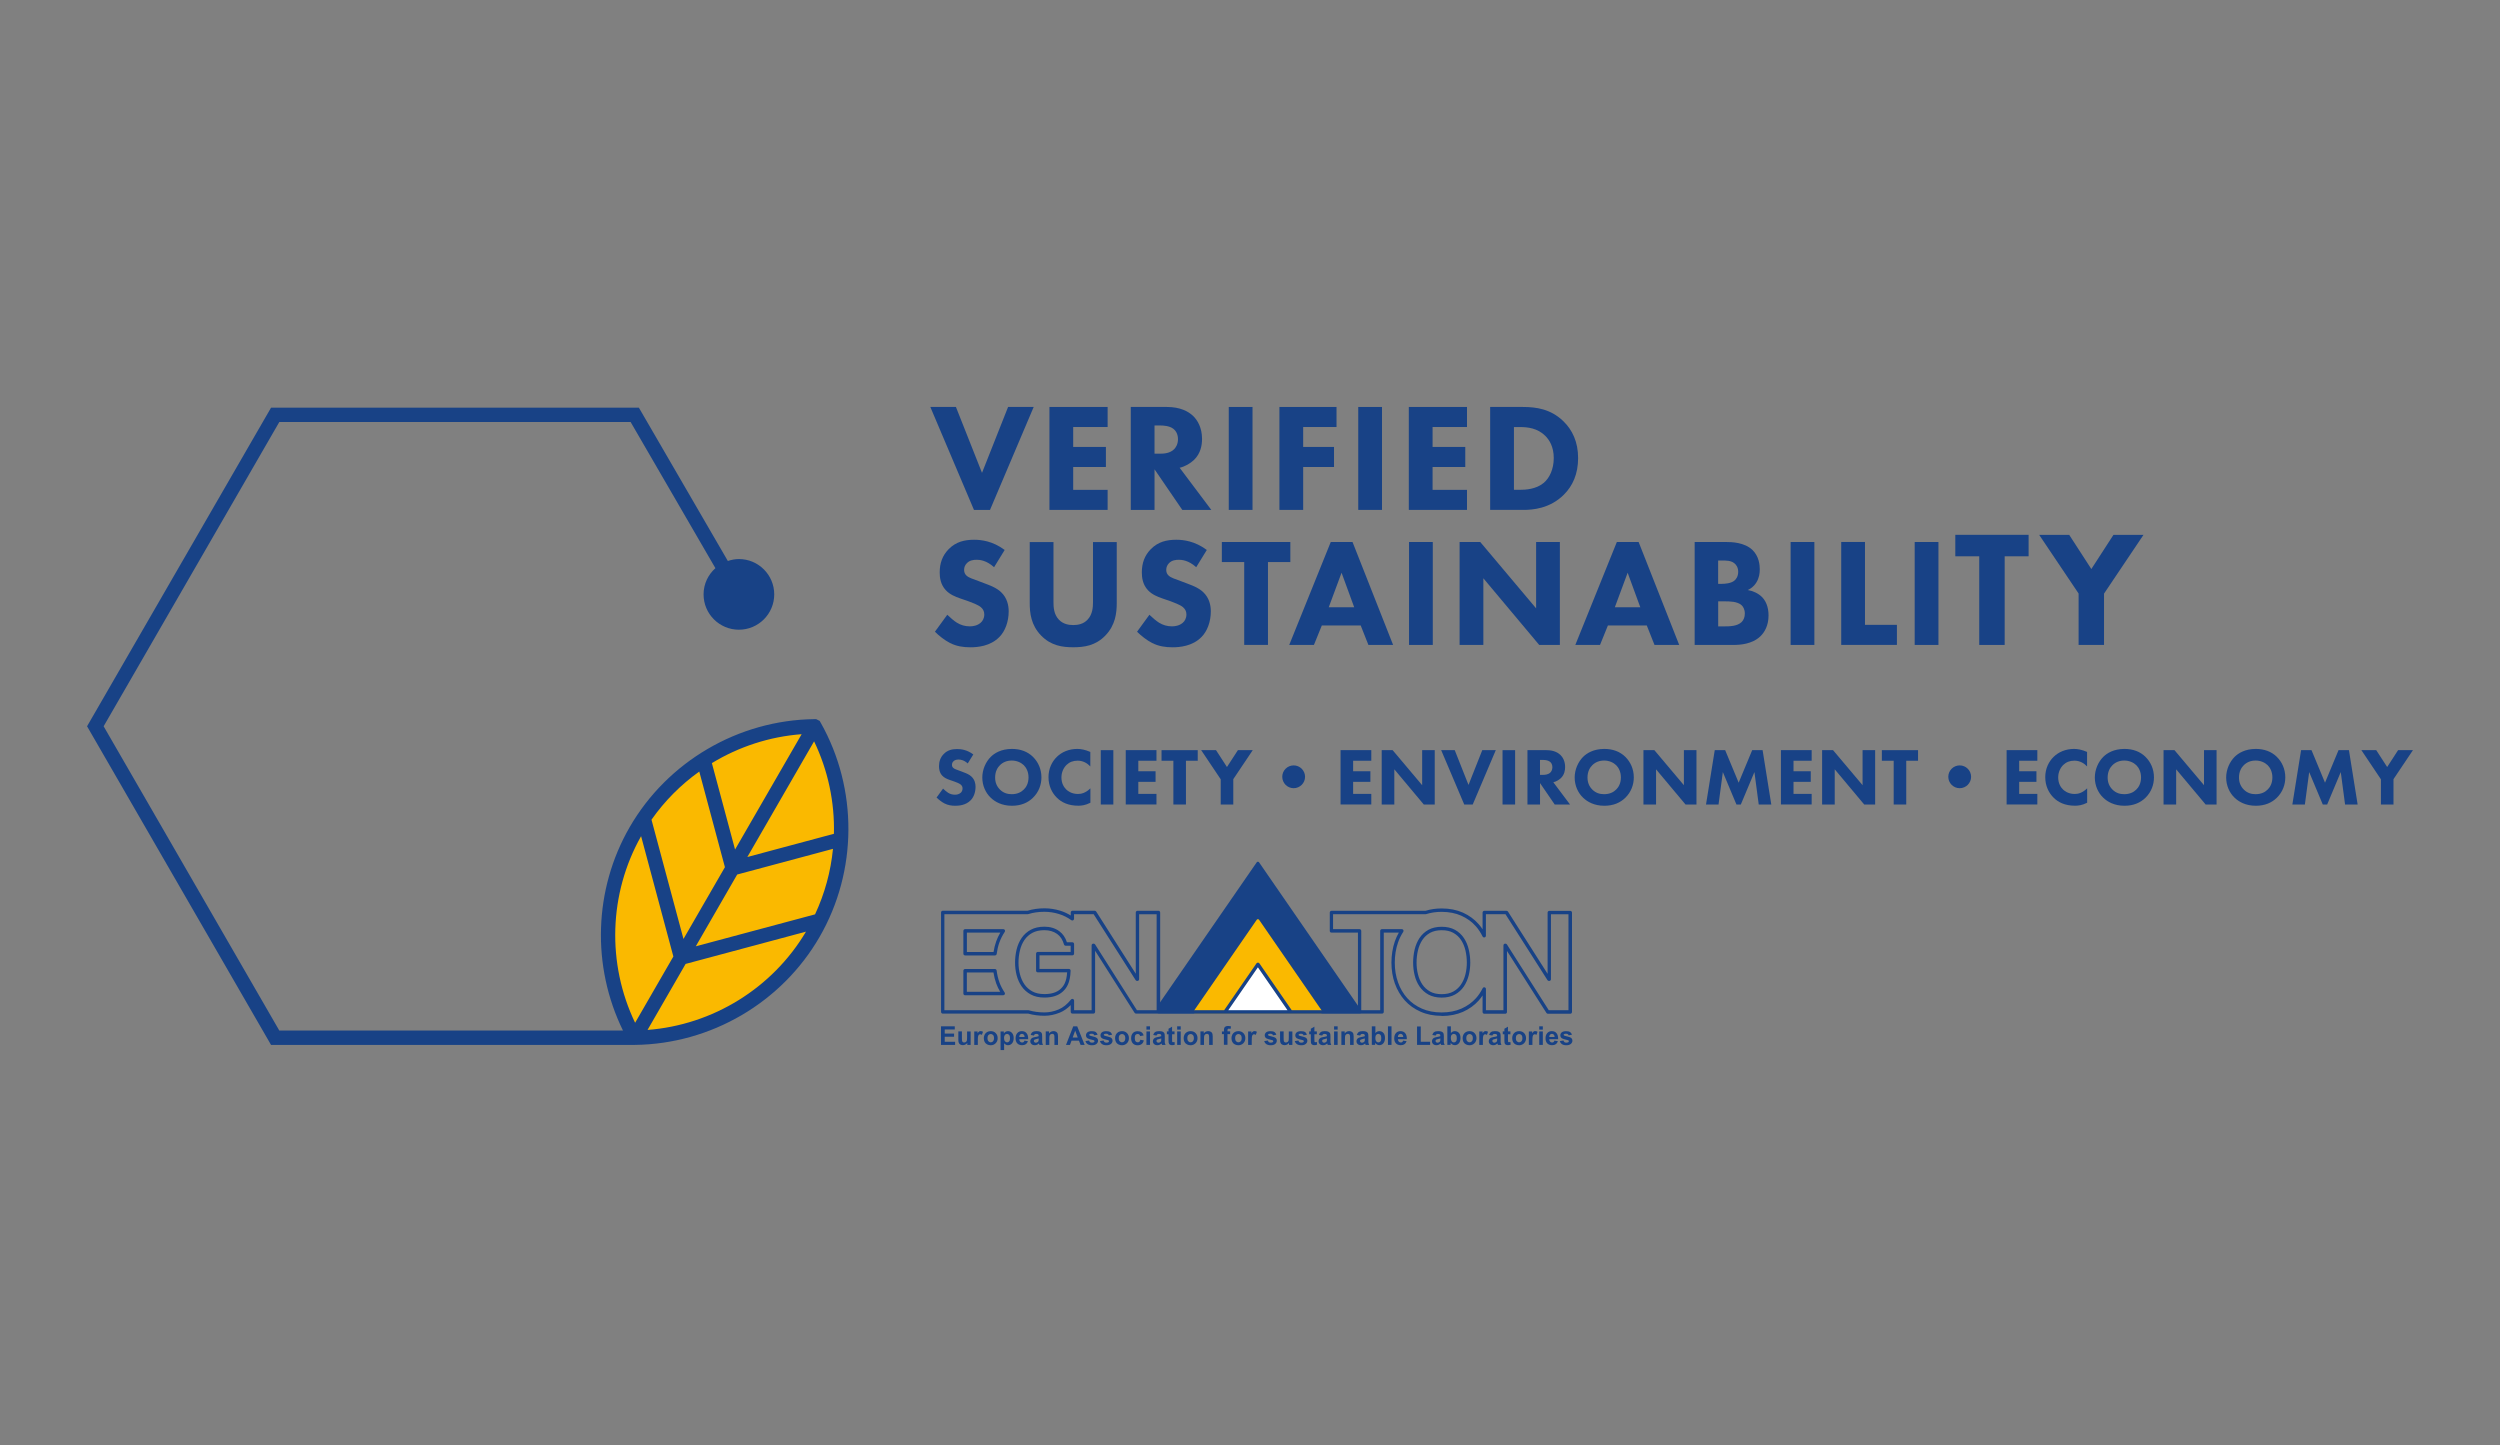 <?xml version="1.0" encoding="utf-8"?>
<svg xmlns="http://www.w3.org/2000/svg" xmlns:xlink="http://www.w3.org/1999/xlink" version="1.1" id="Ebene_1" x="0px" y="0px" width="640px" height="370px" viewBox="-22.36 235.945 640 370" xml:space="preserve">
<rect x="-22.36" y="235.945" width="640" height="370" fill="#808080" stroke="none"/>
<g>
	<g>
		<path fill="#184286" d="M222.357,340.127l6.677,16.867l6.676-16.867h6.555l-11.182,26.353h-4.109l-11.171-26.353H222.357z"/>
		<path fill="#184286" d="M261.191,345.261h-8.813v5.101h8.373v5.134h-8.373v5.851h8.813v5.134h-14.895v-26.353h14.895V345.261z"/>
		<path fill="#184286" d="M276.362,340.127c3.359,0,5.453,1.102,6.709,2.292c1.102,1.068,2.291,2.963,2.291,5.883    c0,1.652-0.353,3.713-2.049,5.376c-0.914,0.87-2.214,1.664-3.68,2.017l8.098,10.785h-7.426l-7.105-10.389v10.389h-6.081v-26.353    H276.362L276.362,340.127z M273.199,352.092h1.377c1.102,0,2.611-0.122,3.636-1.146c0.43-0.43,0.991-1.267,0.991-2.566    c0-1.498-0.705-2.292-1.223-2.688c-0.991-0.749-2.567-0.826-3.36-0.826h-1.421V352.092z"/>
		<path fill="#184286" d="M298.284,340.127v26.353h-6.081v-26.353H298.284z"/>
		<path fill="#184286" d="M319.778,345.261h-8.526v5.101h7.898v5.134h-7.898v10.984h-6.081v-26.353h14.619v5.134H319.778z"/>
		<path fill="#184286" d="M331.434,340.127v26.353h-6.081v-26.353H331.434z"/>
		<path fill="#184286" d="M353.192,345.261h-8.813v5.101h8.373v5.134h-8.373v5.851h8.813v5.134h-14.895v-26.353h14.895V345.261z"/>
		<path fill="#184286" d="M367.458,340.127c3.481,0,7.15,0.518,10.39,3.636c2.324,2.247,3.789,5.332,3.789,9.441    s-1.421,7.149-3.591,9.32c-3.636,3.68-8.175,3.955-10.39,3.955h-8.537v-26.353H367.458z M365.211,361.334h1.619    c1.268,0,4.032-0.121,6.005-1.773c1.421-1.179,2.566-3.438,2.566-6.356c0-2.92-1.146-4.66-2.17-5.685    c-1.973-1.972-4.539-2.247-6.401-2.247h-1.619v16.073V361.334z"/>
		<path fill="#184286" d="M232.117,381.143c-1.972-1.773-3.68-1.895-4.429-1.895c-0.826,0-1.861,0.121-2.566,0.914    c-0.396,0.396-0.672,0.991-0.672,1.652c0,0.628,0.198,1.102,0.595,1.466c0.628,0.595,1.542,0.826,3.315,1.498l1.973,0.749    c1.146,0.43,2.566,1.024,3.591,2.016c1.543,1.466,1.939,3.36,1.939,4.903c0,2.721-0.947,5.101-2.336,6.521    c-2.335,2.445-5.729,2.688-7.469,2.688c-1.896,0-3.559-0.275-5.211-1.103c-1.345-0.672-2.887-1.895-3.867-2.886l3.162-4.341    c0.672,0.672,1.74,1.575,2.445,2.016c1.024,0.629,2.094,0.948,3.316,0.948c0.793,0,1.895-0.154,2.765-0.903    c0.519-0.43,0.948-1.146,0.948-2.138c0-0.87-0.353-1.421-0.915-1.895c-0.705-0.595-2.335-1.179-3.085-1.466l-2.17-0.749    c-1.223-0.43-2.644-0.991-3.669-2.093c-1.388-1.466-1.575-3.316-1.575-4.583c0-2.336,0.705-4.308,2.292-5.927    c1.861-1.896,4.064-2.413,6.521-2.413c1.818,0,4.737,0.319,7.822,2.611l-2.722,4.429V381.143z"/>
		<path fill="#184286" d="M263.527,390.309c0,2.522-0.319,5.651-2.919,8.34c-2.523,2.61-5.454,2.996-8.219,2.996    c-2.766,0-5.685-0.396-8.219-2.996c-2.611-2.688-2.92-5.806-2.92-8.34v-15.6h6.082v15.445c0,1.146,0.077,3.085,1.377,4.418    c1.068,1.146,2.522,1.388,3.68,1.388c1.156,0,2.61-0.231,3.668-1.388c1.301-1.345,1.389-3.283,1.389-4.418v-15.445h6.081V390.309z    "/>
		<path fill="#184286" d="M283.864,381.143c-1.972-1.773-3.68-1.895-4.429-1.895c-0.826,0-1.862,0.121-2.567,0.914    c-0.396,0.396-0.672,0.991-0.672,1.652c0,0.628,0.198,1.102,0.596,1.466c0.628,0.595,1.542,0.826,3.315,1.498l1.972,0.749    c1.146,0.43,2.567,1.024,3.592,2.016c1.543,1.466,1.939,3.36,1.939,4.903c0,2.721-0.948,5.101-2.336,6.521    c-2.336,2.445-5.729,2.688-7.47,2.688c-1.895,0-3.558-0.275-5.211-1.103c-1.344-0.672-2.886-1.895-3.866-2.886l3.161-4.341    c0.673,0.672,1.741,1.575,2.446,2.016c1.024,0.629,2.093,0.948,3.315,0.948c0.794,0,1.896-0.154,2.766-0.903    c0.518-0.43,0.947-1.146,0.947-2.138c0-0.87-0.353-1.421-0.914-1.895c-0.705-0.595-2.336-1.179-3.085-1.466l-2.17-0.749    c-1.223-0.43-2.645-0.991-3.669-2.093c-1.388-1.466-1.575-3.316-1.575-4.583c0-2.336,0.705-4.308,2.291-5.927    c1.862-1.896,4.065-2.413,6.522-2.413c1.817,0,4.737,0.319,7.822,2.611l-2.722,4.429V381.143z"/>
		<path fill="#184286" d="M302.24,379.833v21.207h-6.081v-21.207h-5.729v-5.134h17.538v5.134H302.24z"/>
		<path fill="#184286" d="M325.981,396.071h-9.959l-2.017,4.979h-6.323l10.631-26.352h5.574l10.389,26.352h-6.323L325.981,396.071z     M324.317,391.411l-3.238-8.847l-3.283,8.847H324.317z"/>
		<path fill="#184286" d="M344.434,374.699v26.352h-6.081v-26.352H344.434z"/>
		<path fill="#184286" d="M351.297,401.05v-26.352h5.288l14.3,16.987v-16.987h6.081v26.352h-5.288l-14.3-17.064v17.064H351.297    L351.297,401.05z"/>
		<path fill="#184286" d="M399.22,396.071h-9.959l-2.017,4.979h-6.323l10.631-26.352h5.575l10.389,26.352h-6.324L399.22,396.071z     M397.557,391.411l-3.239-8.847l-3.283,8.847H397.557z"/>
		<path fill="#184286" d="M419.524,374.699c1.422,0,4.66,0.077,6.721,2.016c1.696,1.619,1.895,3.834,1.895,4.979    c0,1.024-0.154,2.215-0.87,3.36c-0.672,1.102-1.575,1.652-2.215,1.938c1.268,0.198,2.688,0.826,3.636,1.774    c0.87,0.87,1.696,2.368,1.696,4.704c0,2.644-1.024,4.308-2.049,5.332c-2.17,2.093-5.332,2.247-6.951,2.247h-9.915v-26.352H419.524    z M417.475,385.407h0.991c0.826,0,2.215-0.121,3.085-0.749c0.551-0.396,1.068-1.19,1.068-2.336s-0.551-1.861-1.024-2.214    c-0.87-0.673-2.049-0.673-3.162-0.673h-0.947v5.972H417.475z M417.475,396.302h1.465c1.543,0,3.394-0.044,4.506-1.068    c0.551-0.519,0.871-1.268,0.871-2.215c0-1.068-0.43-1.773-0.827-2.137c-1.068-0.992-3.117-0.992-4.34-0.992h-1.653v6.401    L417.475,396.302z"/>
		<path fill="#184286" d="M442.119,374.699v26.352h-6.081v-26.352H442.119z"/>
		<path fill="#184286" d="M455.075,374.699v21.207h8.174v5.134h-14.256v-26.353h6.082V374.699z"/>
		<path fill="#184286" d="M473.881,374.699v26.352h-6.082v-26.352H473.881z"/>
		<path fill="#184286" d="M490.835,378.356v22.694h-6.511v-22.694h-6.125v-5.497h18.762v5.497H490.835z"/>
		<path fill="#184286" d="M509.774,387.908l-10.103-15.038h7.689l5.663,8.747l5.662-8.747h7.689l-10.102,15.038v13.143h-6.512    v-13.143H509.774z"/>
	</g>
	<g>
		<path fill="#184286" d="M225.387,431.39c-1.047-0.936-1.939-1.002-2.336-1.002c-0.44,0-0.98,0.066-1.355,0.473    c-0.209,0.211-0.353,0.518-0.353,0.883c0,0.33,0.11,0.584,0.32,0.77c0.33,0.309,0.814,0.441,1.751,0.795l1.047,0.396    c0.605,0.23,1.355,0.539,1.895,1.068c0.815,0.771,1.024,1.773,1.024,2.588c0,1.443-0.495,2.689-1.233,3.438    c-1.234,1.289-3.019,1.422-3.944,1.422c-1.002,0-1.872-0.145-2.754-0.584c-0.705-0.354-1.521-1.002-2.049-1.521l1.663-2.291    c0.353,0.354,0.915,0.838,1.289,1.068c0.54,0.332,1.102,0.496,1.752,0.496c0.418,0,1.002-0.076,1.454-0.473    c0.275-0.232,0.496-0.607,0.496-1.125c0-0.463-0.188-0.748-0.475-1.002c-0.374-0.309-1.233-0.629-1.63-0.771l-1.146-0.396    c-0.65-0.23-1.399-0.518-1.939-1.102c-0.727-0.771-0.837-1.752-0.837-2.424c0-1.234,0.374-2.279,1.212-3.129    c0.98-1.002,2.148-1.266,3.437-1.266c0.959,0,2.501,0.164,4.132,1.377l-1.443,2.334L225.387,431.39z"/>
		<path fill="#184286" d="M242.077,429.705c1.311,1.277,2.17,3.107,2.17,5.256c0,1.85-0.672,3.756-2.17,5.211    c-1.289,1.256-3.041,2.049-5.377,2.049c-2.61,0-4.385-1.047-5.42-2.049c-1.333-1.256-2.17-3.129-2.17-5.178    c0-2.051,0.892-4.021,2.147-5.277c0.937-0.938,2.666-2.049,5.442-2.049c2.171,0,3.988,0.672,5.377,2.025V429.705z     M233.627,431.832c-0.606,0.584-1.234,1.607-1.234,3.15c0,1.268,0.419,2.291,1.268,3.129c0.893,0.859,1.895,1.145,2.985,1.145    c1.421,0,2.424-0.518,3.085-1.189c0.539-0.518,1.212-1.498,1.212-3.105c0-1.443-0.584-2.502-1.212-3.129    c-0.694-0.672-1.796-1.189-3.063-1.189C235.401,430.642,234.376,431.082,233.627,431.832L233.627,431.832z"/>
		<path fill="#184286" d="M256.751,441.46c-1.233,0.627-2.236,0.748-3.063,0.748c-2.567,0-4.297-0.869-5.465-2.027    c-1.256-1.211-2.17-3.051-2.17-5.277c0-2.225,0.914-4.02,2.17-5.232c1.234-1.189,3.03-2.004,5.2-2.004    c0.915,0,1.983,0.186,3.338,0.77v3.713c-0.705-0.748-1.773-1.477-3.25-1.477c-1.167,0-2.104,0.375-2.831,1.08    c-0.771,0.75-1.311,1.885-1.311,3.217c0,1.443,0.584,2.457,1.212,3.063c0.297,0.299,1.289,1.168,3.007,1.168    c0.838,0,1.961-0.23,3.195-1.443v3.691L256.751,441.46z"/>
		<path fill="#184286" d="M262.656,427.986V441.9h-3.217v-13.914H262.656z"/>
		<path fill="#184286" d="M273.696,430.697h-4.649v2.688h4.418v2.711h-4.418v3.084h4.649v2.711h-7.866v-13.914h7.866v2.709V430.697z    "/>
		<path fill="#184286" d="M281.241,430.697V441.9h-3.217v-11.203h-3.029v-2.711h9.265v2.711h-3.029H281.241z"/>
		<path fill="#184286" d="M290.121,435.412l-4.979-7.426h3.801l2.798,4.318l2.799-4.318h3.8l-4.979,7.426v6.488h-3.218v-6.488    H290.121z"/>
		<path fill="#184286" d="M308.817,431.886c1.608,0,2.919,1.311,2.919,2.92c0,1.607-1.311,2.918-2.919,2.918s-2.92-1.311-2.92-2.918    C305.897,433.197,307.208,431.886,308.817,431.886z"/>
		<path fill="#184286" d="M328.691,430.697h-4.649v2.688h4.418v2.711h-4.418v3.084h4.649v2.711h-7.866v-13.914h7.866v2.709V430.697z    "/>
		<path fill="#184286" d="M331.357,441.9v-13.914h2.798l7.558,8.969v-8.969h3.217V441.9h-2.798l-7.547-9.012v9.012h-3.217H331.357z"/>
		<path fill="#184286" d="M350.052,427.986l3.525,8.902l3.525-8.902h3.459l-5.904,13.914h-2.171l-5.904-13.914h3.459H350.052z"/>
		<path fill="#184286" d="M365.509,427.986V441.9h-3.218v-13.914H365.509z"/>
		<path fill="#184286" d="M373.551,427.986c1.773,0,2.875,0.584,3.547,1.213c0.584,0.561,1.212,1.564,1.212,3.105    c0,0.871-0.187,1.961-1.079,2.832c-0.485,0.463-1.168,0.881-1.939,1.068l4.274,5.695h-3.922l-3.757-5.486v5.486h-3.217v-13.914    H373.551L373.551,427.986z M371.887,434.31h0.728c0.584,0,1.377-0.066,1.917-0.605c0.231-0.232,0.518-0.672,0.518-1.355    c0-0.793-0.374-1.213-0.649-1.422c-0.519-0.396-1.355-0.439-1.774-0.439h-0.749v3.822H371.887z"/>
		<path fill="#184286" d="M393.723,429.705c1.311,1.277,2.17,3.107,2.17,5.256c0,1.85-0.672,3.756-2.17,5.211    c-1.289,1.256-3.041,2.049-5.377,2.049c-2.61,0-4.384-1.047-5.42-2.049c-1.333-1.256-2.17-3.129-2.17-5.178    c0-2.051,0.893-4.021,2.148-5.277c0.936-0.938,2.666-2.049,5.441-2.049c2.171,0,3.988,0.672,5.377,2.025V429.705z     M385.273,431.832c-0.605,0.584-1.233,1.607-1.233,3.15c0,1.268,0.418,2.291,1.267,3.129c0.893,0.859,1.895,1.145,2.985,1.145    c1.421,0,2.424-0.518,3.085-1.189c0.54-0.518,1.212-1.498,1.212-3.105c0-1.443-0.584-2.502-1.212-3.129    c-0.694-0.672-1.796-1.189-3.063-1.189C387.046,430.642,386.022,431.082,385.273,431.832L385.273,431.832z"/>
		<path fill="#184286" d="M398.361,441.9v-13.914h2.798l7.558,8.969v-8.969h3.218V441.9h-2.799l-7.547-9.012v9.012h-3.217H398.361z"/>
		<path fill="#184286" d="M414.379,441.9l2.236-13.914h2.666l3.459,8.328l3.46-8.328h2.666l2.225,13.914h-3.217l-1.102-8.307    l-3.481,8.307h-1.123l-3.481-8.307l-1.102,8.307h-3.217H414.379z"/>
		<path fill="#184286" d="M441.425,430.697h-4.648v2.688h4.417v2.711h-4.417v3.084h4.648v2.711h-7.866v-13.914h7.866v2.709V430.697z    "/>
		<path fill="#184286" d="M444.102,441.9v-13.914h2.799l7.558,8.969v-8.969h3.217V441.9h-2.798l-7.547-9.012v9.012h-3.217H444.102z"/>
		<path fill="#184286" d="M465.64,430.697V441.9h-3.217v-11.203h-3.029v-2.711h9.265v2.711h-3.029H465.64z"/>
		<path fill="#184286" d="M479.323,431.886c1.608,0,2.92,1.311,2.92,2.92c0,1.607-1.312,2.918-2.92,2.918s-2.919-1.311-2.919-2.918    C476.404,433.197,477.714,431.886,479.323,431.886z"/>
		<path fill="#184286" d="M499.198,430.697h-4.649v2.688h4.418v2.711h-4.418v3.084h4.649v2.711h-7.866v-13.914h7.866v2.709V430.697z    "/>
		<path fill="#184286" d="M511.921,441.46c-1.233,0.627-2.236,0.748-3.063,0.748c-2.566,0-4.296-0.869-5.464-2.027    c-1.256-1.211-2.171-3.051-2.171-5.277c0-2.225,0.915-4.02,2.171-5.232c1.233-1.189,3.029-2.004,5.199-2.004    c0.915,0,1.983,0.186,3.339,0.77v3.713c-0.705-0.748-1.774-1.477-3.25-1.477c-1.168,0-2.104,0.375-2.832,1.08    c-0.771,0.75-1.311,1.885-1.311,3.217c0,1.443,0.584,2.457,1.212,3.063c0.298,0.299,1.289,1.168,3.008,1.168    c0.837,0,1.961-0.23,3.194-1.443v3.691L511.921,441.46z"/>
		<path fill="#184286" d="M526.882,429.705c1.312,1.277,2.171,3.107,2.171,5.256c0,1.85-0.672,3.756-2.171,5.211    c-1.289,1.256-3.04,2.049-5.376,2.049c-2.611,0-4.385-1.047-5.42-2.049c-1.333-1.256-2.171-3.129-2.171-5.178    c0-2.051,0.893-4.021,2.148-5.277c0.937-0.938,2.666-2.049,5.442-2.049c2.17,0,3.988,0.672,5.376,2.025V429.705z M518.433,431.832    c-0.606,0.584-1.234,1.607-1.234,3.15c0,1.268,0.419,2.291,1.267,3.129c0.893,0.859,1.896,1.145,2.986,1.145    c1.421,0,2.424-0.518,3.084-1.189c0.54-0.518,1.212-1.498,1.212-3.105c0-1.443-0.584-2.502-1.212-3.129    c-0.693-0.672-1.795-1.189-3.063-1.189C520.206,430.642,519.182,431.082,518.433,431.832z"/>
		<path fill="#184286" d="M531.509,441.9v-13.914h2.799l7.558,8.969v-8.969h3.217V441.9h-2.799l-7.546-9.012v9.012h-3.217H531.509z"/>
		<path fill="#184286" d="M560.505,429.705c1.312,1.277,2.171,3.107,2.171,5.256c0,1.85-0.672,3.756-2.171,5.211    c-1.288,1.256-3.04,2.049-5.376,2.049c-2.61,0-4.385-1.047-5.42-2.049c-1.333-1.256-2.171-3.129-2.171-5.178    c0-2.051,0.893-4.021,2.148-5.277c0.937-0.938,2.666-2.049,5.442-2.049c2.171,0,3.988,0.672,5.376,2.025V429.705z     M552.056,431.832c-0.606,0.584-1.234,1.607-1.234,3.15c0,1.268,0.419,2.291,1.268,3.129c0.892,0.859,1.895,1.145,2.985,1.145    c1.421,0,2.424-0.518,3.084-1.189c0.54-0.518,1.212-1.498,1.212-3.105c0-1.443-0.583-2.502-1.212-3.129    c-0.693-0.672-1.795-1.189-3.063-1.189C553.829,430.642,552.805,431.082,552.056,431.832L552.056,431.832z"/>
		<path fill="#184286" d="M564.483,441.9l2.236-13.914h2.666l3.459,8.328l3.46-8.328h2.666l2.226,13.914h-3.218l-1.102-8.307    l-3.481,8.307h-1.123l-3.481-8.307l-1.102,8.307h-3.217H564.483z"/>
		<path fill="#184286" d="M587.133,435.412l-4.979-7.426h3.801l2.798,4.318l2.799-4.318h3.801l-4.979,7.426v6.488h-3.218v-6.488    H587.133z"/>
	</g>
	<g>
		<path fill="#FAB900" d="M186.718,421.861c14.718,24.732,6.037,57.045-19.4,72.182c-8.77,5.223-18.398,7.713-27.84,7.723    l0.033,0.045c-4.727-7.955-7.326-17.309-7.084-27.311c0.716-28.996,25.107-52.495,54.478-52.506l-0.198-0.144L186.718,421.861z"/>
		<path fill="#184286" d="M187.753,420.991l-0.275-0.496l-0.903-0.451h-0.44c-19.456,0.231-37.59,10.829-47.307,27.663    c-9.198,15.941-9.771,35.605-1.707,52.055H49.14L4.17,421.873l44.97-77.889h89.941l21.703,37.413    c-1.851,1.652-3.03,4.031-3.03,6.709c0,5.001,4.055,9.045,9.045,9.045c4.991,0,9.045-4.055,9.045-9.045    c0-4.991-4.054-9.045-9.045-9.045c-0.991,0-1.938,0.198-2.831,0.496l-22.771-39.242H47.025l-47.097,81.558l47.097,81.568h92.695    h0.44c19.467-0.221,37.59-10.82,47.307-27.664s9.827-37.842,0.286-54.797V420.991z M186.31,470.015l-30.549,8.186l10.598-18.377    l24.523-6.576c-0.562,5.762-2.093,11.424-4.583,16.756L186.31,470.015z M191.135,449.392l-22.177,5.949l17.088-29.613    c3.58,7.447,5.276,15.566,5.078,23.664H191.135z M165.819,453.435l-5.938-22.133c6.896-4.197,14.773-6.787,22.98-7.402    l-17.054,29.535H165.819z M156.653,433.451l6.566,24.49l-10.609,18.375l-8.186-30.527c3.371-4.814,7.524-8.967,12.229-12.326    V433.451z M141.758,449.998l8.263,30.814l-9.794,16.965c-7.26-15.125-6.753-33.082,1.531-47.768V449.998z M143.41,499.607    l9.75-16.9l30.814-8.262C175.393,488.919,160.113,498.328,143.41,499.607z"/>
	</g>
	<g>
		<path fill="#184286" d="M325.804,495.365h-51.547c0,0-0.1,0-0.144-0.033c-0.077-0.012-0.143-0.055-0.188-0.109    c-0.065-0.078-0.099-0.166-0.099-0.266l0.066-1.266c0-0.066,0.021-0.133,0.065-0.188l25.404-36.807    c0.133-0.199,0.463-0.199,0.596,0l25.834,37.445c0,0,0.022,0.033,0.033,0.055l0.309,0.65c0.055,0.109,0.044,0.242-0.022,0.352    C326.046,495.31,325.925,495.365,325.804,495.365L325.804,495.365z"/>
		<path fill="#FAB900" d="M315.801,495.365h-32.279c-0.132,0-0.264-0.076-0.319-0.199c-0.065-0.121-0.055-0.264,0.022-0.373    l16.139-23.389c0.133-0.199,0.463-0.199,0.596,0l16.14,23.389c0.077,0.109,0.088,0.252,0.021,0.373    C316.054,495.289,315.933,495.365,315.801,495.365L315.801,495.365z"/>
		<polygon fill="#FFFFFF" points="308.078,495.001 299.661,482.794 291.234,495.001   "/>
		<g>
			<path fill="#184286" d="M218.534,503.441v-4.76h3.525v0.805h-2.567v1.057h2.391v0.805h-2.391v1.289h2.655v0.805H218.534z"/>
			<path fill="#184286" d="M225.266,503.441v-0.52c-0.122,0.188-0.287,0.332-0.496,0.43c-0.209,0.111-0.419,0.154-0.65,0.154     s-0.44-0.055-0.628-0.154c-0.188-0.098-0.319-0.242-0.396-0.43c-0.077-0.186-0.121-0.439-0.121-0.76v-2.182h0.914v1.588     c0,0.484,0.022,0.781,0.056,0.893c0.033,0.109,0.099,0.197,0.188,0.264c0.088,0.066,0.198,0.1,0.341,0.1     c0.154,0,0.298-0.045,0.419-0.133s0.209-0.188,0.253-0.32c0.045-0.121,0.066-0.439,0.066-0.924v-1.455h0.914v3.449h-0.848     H225.266z"/>
			<path fill="#184286" d="M227.964,503.441h-0.914v-3.449h0.849v0.484c0.143-0.23,0.275-0.385,0.386-0.463     c0.121-0.076,0.242-0.109,0.396-0.109c0.209,0,0.407,0.055,0.605,0.176L229,500.873c-0.154-0.098-0.298-0.154-0.43-0.154     s-0.231,0.033-0.319,0.111c-0.089,0.066-0.154,0.197-0.21,0.385c-0.055,0.188-0.077,0.572-0.077,1.156V503.441L227.964,503.441z"/>
			<path fill="#184286" d="M229.495,501.666c0-0.297,0.077-0.594,0.221-0.881c0.154-0.285,0.363-0.496,0.639-0.65     s0.584-0.219,0.915-0.219c0.518,0,0.947,0.164,1.277,0.506c0.331,0.342,0.496,0.771,0.496,1.289s-0.165,0.959-0.507,1.301     c-0.342,0.34-0.76,0.518-1.267,0.518c-0.319,0-0.617-0.066-0.903-0.209c-0.287-0.145-0.507-0.354-0.65-0.629     s-0.221-0.617-0.221-1.002V501.666z M230.432,501.722c0,0.34,0.077,0.605,0.243,0.781c0.165,0.176,0.363,0.275,0.605,0.275     s0.44-0.088,0.595-0.275s0.242-0.441,0.242-0.793c0-0.354-0.077-0.596-0.242-0.783c-0.165-0.186-0.363-0.275-0.595-0.275     s-0.44,0.09-0.605,0.275c-0.166,0.178-0.243,0.441-0.243,0.783V501.722z"/>
			<path fill="#184286" d="M233.771,499.992h0.848v0.508c0.11-0.178,0.265-0.309,0.452-0.42c0.188-0.109,0.396-0.164,0.628-0.164     c0.396,0,0.738,0.154,1.024,0.473c0.275,0.309,0.419,0.75,0.419,1.311c0,0.563-0.144,1.025-0.419,1.344     c-0.286,0.32-0.617,0.475-1.024,0.475c-0.188,0-0.363-0.033-0.518-0.109c-0.154-0.078-0.32-0.211-0.485-0.387v1.74h-0.914v-4.758     L233.771,499.992z M234.674,501.656c0,0.385,0.077,0.672,0.231,0.859c0.153,0.188,0.341,0.275,0.562,0.275     s0.386-0.088,0.528-0.254c0.144-0.166,0.21-0.451,0.21-0.838c0-0.363-0.077-0.627-0.221-0.803     c-0.144-0.178-0.33-0.266-0.54-0.266c-0.209,0-0.407,0.088-0.551,0.254c-0.143,0.176-0.22,0.43-0.22,0.76V501.656z"/>
			<path fill="#184286" d="M239.896,502.339l0.903,0.152c-0.121,0.332-0.298,0.584-0.551,0.762     c-0.254,0.176-0.573,0.264-0.947,0.264c-0.595,0-1.047-0.197-1.333-0.584c-0.231-0.309-0.342-0.705-0.342-1.189     c0-0.572,0.154-1.014,0.452-1.344c0.297-0.32,0.672-0.484,1.134-0.484c0.519,0,0.915,0.164,1.212,0.506     c0.298,0.342,0.441,0.859,0.43,1.553h-2.28c0,0.275,0.077,0.486,0.221,0.629c0.143,0.154,0.319,0.221,0.528,0.221     c0.144,0,0.265-0.045,0.364-0.121c0.099-0.078,0.176-0.199,0.22-0.375L239.896,502.339z M239.94,501.423     c0-0.264-0.077-0.463-0.209-0.605c-0.133-0.143-0.287-0.209-0.474-0.209c-0.198,0-0.364,0.076-0.496,0.221     c-0.132,0.143-0.198,0.342-0.188,0.594H239.94L239.94,501.423z"/>
			<path fill="#184286" d="M242.308,501.05l-0.826-0.154c0.089-0.332,0.254-0.584,0.485-0.738c0.231-0.166,0.562-0.242,1.014-0.242     c0.407,0,0.716,0.043,0.914,0.143s0.342,0.221,0.419,0.363s0.121,0.418,0.121,0.814v1.07c-0.012,0.309,0,0.527,0.033,0.672     c0.032,0.143,0.088,0.297,0.165,0.463h-0.903c-0.022-0.066-0.056-0.154-0.089-0.266c-0.011-0.055-0.021-0.088-0.032-0.109     c-0.154,0.154-0.319,0.264-0.496,0.342c-0.176,0.076-0.363,0.109-0.573,0.109c-0.353,0-0.639-0.1-0.837-0.287     c-0.209-0.186-0.309-0.439-0.309-0.727c0-0.197,0.044-0.363,0.144-0.518c0.088-0.154,0.22-0.264,0.386-0.352     c0.165-0.09,0.407-0.154,0.727-0.211c0.43-0.076,0.728-0.154,0.882-0.219v-0.09c0-0.176-0.044-0.297-0.133-0.373     c-0.088-0.078-0.253-0.111-0.484-0.111c-0.165,0-0.286,0.033-0.386,0.1c-0.088,0.066-0.165,0.176-0.22,0.33L242.308,501.05z      M243.531,501.787c-0.121,0.045-0.298,0.09-0.551,0.145c-0.254,0.055-0.419,0.109-0.496,0.154     c-0.121,0.088-0.177,0.188-0.177,0.318c0,0.133,0.045,0.242,0.144,0.332c0.1,0.088,0.221,0.143,0.363,0.143     c0.166,0,0.32-0.055,0.475-0.166c0.109-0.076,0.187-0.188,0.22-0.297c0.022-0.076,0.033-0.23,0.033-0.441v-0.188H243.531z"/>
			<path fill="#184286" d="M248.489,503.441h-0.914v-1.764c0-0.375-0.022-0.617-0.056-0.727c-0.044-0.111-0.099-0.199-0.187-0.254     c-0.089-0.055-0.198-0.088-0.319-0.088c-0.154,0-0.298,0.043-0.43,0.133c-0.122,0.088-0.21,0.197-0.254,0.34     c-0.044,0.145-0.066,0.408-0.066,0.795v1.564h-0.914v-3.449h0.849v0.508c0.297-0.387,0.683-0.584,1.135-0.584     c0.198,0,0.386,0.031,0.551,0.109c0.165,0.076,0.297,0.166,0.374,0.275c0.089,0.109,0.144,0.242,0.177,0.385     c0.033,0.145,0.055,0.354,0.055,0.617V503.441L248.489,503.441z"/>
			<path fill="#184286" d="M255.32,503.441h-1.047l-0.419-1.08h-1.905l-0.397,1.08h-1.013l1.851-4.76h1.014l1.905,4.76H255.32z      M253.545,501.556l-0.661-1.762l-0.639,1.762H253.545L253.545,501.556z"/>
			<path fill="#184286" d="M255.529,502.46l0.914-0.145c0.044,0.176,0.121,0.309,0.242,0.408c0.122,0.088,0.287,0.143,0.496,0.143     c0.231,0,0.407-0.043,0.529-0.131c0.077-0.066,0.121-0.145,0.121-0.244c0-0.064-0.022-0.121-0.066-0.176     c-0.044-0.043-0.144-0.088-0.309-0.121c-0.738-0.164-1.201-0.309-1.399-0.439c-0.275-0.188-0.407-0.441-0.407-0.771     c0-0.299,0.121-0.551,0.353-0.75c0.231-0.197,0.605-0.309,1.102-0.309s0.826,0.078,1.047,0.232     c0.22,0.154,0.386,0.385,0.474,0.682l-0.859,0.154c-0.033-0.131-0.11-0.23-0.209-0.309c-0.1-0.064-0.254-0.109-0.441-0.109     c-0.242,0-0.407,0.033-0.518,0.1c-0.066,0.043-0.099,0.109-0.099,0.188c0,0.066,0.032,0.121,0.088,0.164     c0.077,0.066,0.363,0.145,0.849,0.254c0.484,0.109,0.826,0.242,1.013,0.408c0.188,0.164,0.287,0.385,0.287,0.682     c0,0.32-0.133,0.584-0.396,0.816c-0.265,0.23-0.65,0.342-1.168,0.342c-0.474,0-0.838-0.1-1.113-0.287s-0.451-0.451-0.539-0.771     L255.529,502.46z"/>
			<path fill="#184286" d="M259.252,502.46l0.914-0.145c0.033,0.176,0.121,0.309,0.231,0.408c0.121,0.088,0.286,0.143,0.496,0.143     c0.231,0,0.419-0.043,0.528-0.131c0.077-0.066,0.121-0.145,0.121-0.244c0-0.064-0.021-0.121-0.065-0.176     c-0.044-0.043-0.144-0.088-0.309-0.121c-0.738-0.164-1.201-0.309-1.399-0.439c-0.275-0.188-0.407-0.441-0.407-0.771     c0-0.299,0.121-0.551,0.353-0.75c0.231-0.197,0.605-0.309,1.102-0.309s0.826,0.078,1.047,0.232     c0.23,0.154,0.385,0.385,0.474,0.682l-0.859,0.154c-0.033-0.131-0.11-0.23-0.21-0.309c-0.099-0.064-0.253-0.109-0.44-0.109     c-0.242,0-0.407,0.033-0.518,0.1c-0.066,0.043-0.1,0.109-0.1,0.188c0,0.066,0.033,0.121,0.089,0.164     c0.077,0.066,0.363,0.145,0.848,0.254c0.485,0.109,0.826,0.242,1.014,0.408c0.188,0.164,0.286,0.385,0.286,0.682     c0,0.32-0.132,0.584-0.396,0.816c-0.264,0.23-0.649,0.342-1.167,0.342c-0.475,0-0.838-0.1-1.113-0.287s-0.451-0.451-0.54-0.771     L259.252,502.46z"/>
			<path fill="#184286" d="M263.097,501.666c0-0.297,0.077-0.594,0.221-0.881c0.154-0.285,0.363-0.496,0.639-0.65     s0.584-0.219,0.914-0.219c0.519,0,0.947,0.164,1.278,0.506c0.33,0.342,0.496,0.771,0.496,1.289s-0.166,0.959-0.507,1.301     c-0.342,0.34-0.761,0.518-1.268,0.518c-0.319,0-0.616-0.066-0.903-0.209c-0.286-0.145-0.507-0.354-0.649-0.629     c-0.144-0.275-0.221-0.617-0.221-1.002V501.666z M264.033,501.722c0,0.34,0.077,0.605,0.242,0.781s0.363,0.275,0.606,0.275     c0.242,0,0.44-0.088,0.595-0.275c0.165-0.188,0.242-0.441,0.242-0.793c0-0.354-0.077-0.596-0.242-0.783     c-0.165-0.186-0.363-0.275-0.595-0.275s-0.441,0.09-0.606,0.275c-0.165,0.178-0.242,0.441-0.242,0.783V501.722z"/>
			<path fill="#184286" d="M270.412,501.017l-0.903,0.164c-0.033-0.176-0.1-0.318-0.21-0.406c-0.109-0.09-0.242-0.133-0.418-0.133     c-0.231,0-0.408,0.076-0.54,0.23c-0.133,0.154-0.198,0.42-0.198,0.783c0,0.406,0.065,0.693,0.209,0.869     c0.133,0.166,0.319,0.254,0.551,0.254c0.177,0,0.319-0.043,0.43-0.143s0.188-0.266,0.231-0.508l0.893,0.154     c-0.088,0.408-0.275,0.729-0.54,0.938s-0.617,0.318-1.058,0.318c-0.507,0-0.903-0.154-1.201-0.473     c-0.297-0.32-0.451-0.76-0.451-1.322s0.154-1.014,0.451-1.334c0.298-0.318,0.705-0.473,1.224-0.473     c0.418,0,0.749,0.088,1.002,0.275c0.254,0.176,0.43,0.451,0.529,0.826V501.017z"/>
			<path fill="#184286" d="M271.128,499.529v-0.848h0.914v0.848H271.128z M271.128,503.441v-3.449h0.914v3.449H271.128z"/>
			<path fill="#184286" d="M273.696,501.05l-0.827-0.154c0.089-0.332,0.254-0.584,0.485-0.738c0.231-0.166,0.562-0.242,1.014-0.242     c0.407,0,0.716,0.043,0.914,0.143s0.342,0.221,0.419,0.363s0.121,0.418,0.121,0.814v1.07c-0.011,0.309,0,0.527,0.033,0.672     c0.033,0.143,0.088,0.297,0.165,0.463h-0.903c-0.022-0.066-0.056-0.154-0.088-0.266c-0.012-0.055-0.022-0.088-0.033-0.109     c-0.154,0.154-0.319,0.264-0.496,0.342c-0.176,0.076-0.363,0.109-0.573,0.109c-0.353,0-0.639-0.1-0.837-0.287     c-0.209-0.186-0.309-0.439-0.309-0.727c0-0.197,0.044-0.363,0.144-0.518c0.088-0.154,0.22-0.264,0.386-0.352     c0.165-0.09,0.407-0.154,0.727-0.211c0.43-0.076,0.728-0.154,0.882-0.219v-0.09c0-0.176-0.044-0.297-0.133-0.373     c-0.088-0.078-0.253-0.111-0.484-0.111c-0.165,0-0.286,0.033-0.386,0.1c-0.088,0.066-0.165,0.176-0.22,0.33V501.05z      M274.918,501.787c-0.121,0.045-0.298,0.09-0.551,0.145c-0.254,0.055-0.419,0.109-0.496,0.154     c-0.121,0.088-0.176,0.188-0.176,0.318c0,0.133,0.044,0.242,0.143,0.332c0.1,0.088,0.221,0.143,0.363,0.143     c0.166,0,0.32-0.055,0.475-0.166c0.109-0.076,0.187-0.188,0.22-0.297c0.022-0.076,0.033-0.23,0.033-0.441v-0.188H274.918z"/>
			<path fill="#184286" d="M278.323,499.992v0.727h-0.628v1.389c0,0.287,0,0.441,0.021,0.496c0.011,0.043,0.044,0.088,0.077,0.109     c0.044,0.033,0.088,0.045,0.154,0.045c0.088,0,0.209-0.033,0.363-0.088l0.077,0.705c-0.209,0.088-0.451,0.131-0.716,0.131     c-0.165,0-0.309-0.033-0.44-0.088c-0.133-0.055-0.231-0.121-0.286-0.209c-0.056-0.088-0.1-0.209-0.133-0.352     c-0.021-0.111-0.033-0.32-0.033-0.641v-1.498h-0.418v-0.727h0.418v-0.684l0.915-0.539v1.223H278.323L278.323,499.992z"/>
			<path fill="#184286" d="M278.994,499.529v-0.848h0.914v0.848H278.994z M278.994,503.441v-3.449h0.914v3.449H278.994z"/>
			<path fill="#184286" d="M280.657,501.666c0-0.297,0.077-0.594,0.221-0.881c0.154-0.285,0.363-0.496,0.639-0.65     s0.584-0.219,0.915-0.219c0.518,0,0.947,0.164,1.277,0.506c0.331,0.342,0.496,0.771,0.496,1.289s-0.165,0.959-0.507,1.301     c-0.342,0.34-0.761,0.518-1.267,0.518c-0.32,0-0.617-0.066-0.904-0.209c-0.286-0.145-0.506-0.354-0.649-0.629     c-0.154-0.275-0.221-0.617-0.221-1.002V501.666z M281.594,501.722c0,0.34,0.077,0.605,0.242,0.781     c0.166,0.176,0.364,0.275,0.606,0.275s0.44-0.088,0.595-0.275s0.242-0.441,0.242-0.793c0-0.354-0.077-0.596-0.242-0.783     c-0.165-0.186-0.363-0.275-0.595-0.275s-0.44,0.09-0.606,0.275c-0.165,0.178-0.242,0.441-0.242,0.783V501.722z"/>
			<path fill="#184286" d="M288.094,503.441h-0.914v-1.764c0-0.375-0.022-0.617-0.056-0.727c-0.033-0.111-0.099-0.199-0.187-0.254     c-0.089-0.055-0.199-0.088-0.32-0.088c-0.154,0-0.297,0.043-0.43,0.133c-0.121,0.088-0.209,0.197-0.253,0.34     c-0.044,0.145-0.066,0.408-0.066,0.795v1.564h-0.914v-3.449h0.849v0.508c0.297-0.387,0.683-0.584,1.135-0.584     c0.198,0,0.385,0.031,0.551,0.109c0.165,0.076,0.297,0.166,0.374,0.275c0.088,0.109,0.144,0.242,0.177,0.385     c0.032,0.145,0.055,0.354,0.055,0.617V503.441L288.094,503.441z"/>
			<path fill="#184286" d="M290.462,499.992h0.507v-0.264c0-0.287,0.033-0.508,0.089-0.65c0.065-0.143,0.176-0.264,0.341-0.354     c0.166-0.088,0.375-0.131,0.628-0.131c0.254,0,0.519,0.043,0.761,0.121l-0.121,0.627c-0.144-0.033-0.287-0.055-0.419-0.055     s-0.231,0.033-0.286,0.088c-0.056,0.066-0.089,0.176-0.089,0.354v0.242h0.684v0.715h-0.684v2.732h-0.914v-2.732h-0.507v-0.715     L290.462,499.992z"/>
			<path fill="#184286" d="M292.898,501.666c0-0.297,0.077-0.594,0.22-0.881c0.154-0.285,0.364-0.496,0.64-0.65     s0.583-0.219,0.914-0.219c0.518,0,0.947,0.164,1.277,0.506c0.331,0.342,0.496,0.771,0.496,1.289s-0.165,0.959-0.507,1.301     c-0.341,0.34-0.76,0.518-1.267,0.518c-0.319,0-0.617-0.066-0.903-0.209c-0.286-0.145-0.507-0.354-0.65-0.629     c-0.154-0.275-0.22-0.617-0.22-1.002V501.666z M293.834,501.722c0,0.34,0.077,0.605,0.242,0.781s0.363,0.275,0.605,0.275     s0.44-0.088,0.595-0.275c0.166-0.188,0.243-0.441,0.243-0.793c0-0.354-0.077-0.596-0.243-0.783     c-0.165-0.186-0.363-0.275-0.595-0.275s-0.44,0.09-0.605,0.275c-0.165,0.178-0.242,0.441-0.242,0.783V501.722z"/>
			<path fill="#184286" d="M298.075,503.441h-0.915v-3.449h0.849v0.484c0.144-0.23,0.275-0.385,0.396-0.463     c0.11-0.076,0.242-0.109,0.396-0.109c0.209,0,0.407,0.055,0.606,0.176l-0.287,0.793c-0.154-0.098-0.297-0.154-0.43-0.154     c-0.132,0-0.231,0.033-0.319,0.111c-0.088,0.066-0.154,0.197-0.209,0.385c-0.056,0.188-0.077,0.572-0.077,1.156v1.07H298.075z"/>
			<path fill="#184286" d="M301.303,502.46l0.914-0.145c0.044,0.176,0.121,0.309,0.231,0.408c0.121,0.088,0.286,0.143,0.496,0.143     c0.231,0,0.407-0.043,0.528-0.131c0.077-0.066,0.121-0.145,0.121-0.244c0-0.064-0.021-0.121-0.065-0.176     c-0.044-0.043-0.144-0.088-0.309-0.121c-0.738-0.164-1.201-0.309-1.399-0.439c-0.275-0.188-0.407-0.441-0.407-0.771     c0-0.299,0.121-0.551,0.353-0.75c0.231-0.197,0.605-0.309,1.102-0.309s0.826,0.078,1.047,0.232     c0.22,0.154,0.385,0.385,0.474,0.682l-0.859,0.154c-0.033-0.131-0.11-0.23-0.21-0.309c-0.099-0.064-0.253-0.109-0.44-0.109     c-0.242,0-0.407,0.033-0.518,0.1c-0.066,0.043-0.1,0.109-0.1,0.188c0,0.066,0.033,0.121,0.089,0.164     c0.077,0.066,0.363,0.145,0.848,0.254c0.485,0.109,0.826,0.242,1.014,0.408c0.188,0.164,0.287,0.385,0.287,0.682     c0,0.32-0.133,0.584-0.397,0.816c-0.264,0.23-0.649,0.342-1.167,0.342c-0.475,0-0.838-0.1-1.113-0.287s-0.451-0.451-0.54-0.771     L301.303,502.46z"/>
			<path fill="#184286" d="M307.626,503.441v-0.52c-0.121,0.188-0.286,0.332-0.495,0.43c-0.21,0.111-0.419,0.154-0.65,0.154     s-0.44-0.055-0.628-0.154c-0.188-0.098-0.319-0.242-0.396-0.43c-0.077-0.186-0.121-0.439-0.121-0.76v-2.182h0.914v1.588     c0,0.484,0.022,0.781,0.056,0.893c0.032,0.109,0.099,0.197,0.187,0.264c0.089,0.066,0.198,0.1,0.342,0.1     c0.154,0,0.298-0.045,0.419-0.133s0.209-0.188,0.253-0.32c0.044-0.121,0.066-0.439,0.066-0.924v-1.455h0.914v3.449h-0.848     H307.626z"/>
			<path fill="#184286" d="M309.125,502.46l0.914-0.145c0.044,0.176,0.121,0.309,0.231,0.408s0.286,0.143,0.495,0.143     c0.231,0,0.419-0.043,0.529-0.131c0.077-0.066,0.121-0.145,0.121-0.244c0-0.064-0.021-0.121-0.066-0.176     c-0.044-0.043-0.143-0.088-0.309-0.121c-0.737-0.164-1.2-0.309-1.398-0.439c-0.275-0.188-0.408-0.441-0.408-0.771     c0-0.299,0.121-0.551,0.353-0.75c0.231-0.197,0.606-0.309,1.103-0.309c0.495,0,0.826,0.078,1.046,0.232     c0.231,0.154,0.386,0.385,0.474,0.682l-0.859,0.154c-0.032-0.131-0.109-0.23-0.209-0.309c-0.099-0.064-0.253-0.109-0.44-0.109     c-0.242,0-0.408,0.033-0.518,0.1c-0.066,0.043-0.1,0.109-0.1,0.188c0,0.066,0.033,0.121,0.088,0.164     c0.077,0.066,0.364,0.145,0.849,0.254s0.826,0.242,1.014,0.408c0.188,0.164,0.286,0.385,0.286,0.682     c0,0.32-0.132,0.584-0.396,0.816c-0.265,0.23-0.65,0.342-1.168,0.342c-0.474,0-0.837-0.1-1.112-0.287s-0.452-0.451-0.54-0.771     L309.125,502.46z"/>
			<path fill="#184286" d="M314.754,499.992v0.727h-0.628v1.389c0,0.287,0,0.441,0.022,0.496c0.011,0.043,0.044,0.088,0.077,0.109     c0.044,0.033,0.088,0.045,0.154,0.045c0.088,0,0.209-0.033,0.363-0.088l0.077,0.705c-0.209,0.088-0.452,0.131-0.716,0.131     c-0.166,0-0.309-0.033-0.441-0.088c-0.132-0.055-0.23-0.121-0.286-0.209c-0.066-0.088-0.099-0.209-0.132-0.352     c-0.022-0.111-0.033-0.32-0.033-0.641v-1.498h-0.419v-0.727h0.419v-0.684l0.914-0.539v1.223H314.754L314.754,499.992z"/>
			<path fill="#184286" d="M316.11,501.05l-0.826-0.154c0.088-0.332,0.253-0.584,0.484-0.738c0.231-0.166,0.562-0.242,1.014-0.242     c0.407,0,0.705,0.043,0.914,0.143c0.198,0.1,0.342,0.221,0.419,0.363s0.121,0.418,0.121,0.814v1.07     c-0.011,0.309,0,0.527,0.033,0.672c0.033,0.143,0.088,0.297,0.165,0.463h-0.903c-0.021-0.066-0.055-0.154-0.088-0.266     c-0.011-0.055-0.022-0.088-0.033-0.109c-0.154,0.154-0.319,0.264-0.496,0.342c-0.176,0.076-0.363,0.109-0.572,0.109     c-0.353,0-0.64-0.1-0.838-0.287c-0.209-0.186-0.309-0.439-0.309-0.727c0-0.197,0.045-0.363,0.144-0.518     c0.088-0.154,0.221-0.264,0.386-0.352c0.165-0.09,0.407-0.154,0.728-0.211c0.43-0.076,0.716-0.154,0.881-0.219v-0.09     c0-0.176-0.044-0.297-0.132-0.373c-0.089-0.078-0.254-0.111-0.485-0.111c-0.165,0-0.286,0.033-0.374,0.1     c-0.089,0.066-0.165,0.176-0.221,0.33L316.11,501.05z M317.332,501.787c-0.121,0.045-0.298,0.09-0.551,0.145     c-0.254,0.055-0.419,0.109-0.496,0.154c-0.121,0.088-0.176,0.188-0.176,0.318c0,0.133,0.044,0.242,0.143,0.332     c0.1,0.088,0.221,0.143,0.364,0.143c0.165,0,0.319-0.055,0.474-0.166c0.11-0.076,0.188-0.188,0.22-0.297     c0.022-0.076,0.033-0.23,0.033-0.441v-0.188H317.332z"/>
			<path fill="#184286" d="M319.161,499.529v-0.848h0.914v0.848H319.161z M319.161,503.441v-3.449h0.914v3.449H319.161z"/>
			<path fill="#184286" d="M324.174,503.441h-0.915v-1.764c0-0.375-0.021-0.617-0.055-0.727c-0.044-0.111-0.1-0.199-0.188-0.254     c-0.088-0.066-0.198-0.088-0.319-0.088c-0.154,0-0.298,0.043-0.43,0.133c-0.121,0.088-0.209,0.197-0.253,0.34     c-0.045,0.145-0.066,0.408-0.066,0.795v1.564h-0.914v-3.449h0.848v0.508c0.298-0.387,0.684-0.584,1.135-0.584     c0.198,0,0.386,0.031,0.551,0.109c0.165,0.076,0.298,0.166,0.375,0.275c0.088,0.109,0.143,0.242,0.176,0.385     c0.033,0.145,0.056,0.354,0.056,0.617V503.441L324.174,503.441z"/>
			<path fill="#184286" d="M325.816,501.05l-0.827-0.154c0.089-0.332,0.254-0.584,0.485-0.738c0.231-0.166,0.562-0.242,1.014-0.242     c0.407,0,0.705,0.043,0.914,0.143c0.198,0.1,0.342,0.221,0.419,0.363s0.121,0.418,0.121,0.814v1.07     c-0.012,0.309,0,0.527,0.033,0.672c0.033,0.143,0.088,0.297,0.165,0.463h-0.903c-0.022-0.066-0.056-0.154-0.088-0.266     c-0.012-0.055-0.022-0.088-0.033-0.109c-0.154,0.154-0.319,0.264-0.496,0.342c-0.176,0.076-0.363,0.109-0.573,0.109     c-0.353,0-0.639-0.1-0.837-0.287c-0.209-0.186-0.309-0.439-0.309-0.727c0-0.197,0.044-0.363,0.144-0.518     c0.088-0.154,0.22-0.264,0.386-0.352c0.165-0.09,0.407-0.154,0.727-0.211c0.43-0.076,0.717-0.154,0.882-0.219v-0.09     c0-0.176-0.044-0.297-0.133-0.373c-0.088-0.078-0.253-0.111-0.484-0.111c-0.165,0-0.286,0.033-0.375,0.1     c-0.088,0.066-0.165,0.176-0.22,0.33L325.816,501.05z M327.027,501.787c-0.121,0.045-0.297,0.09-0.551,0.145     c-0.253,0.055-0.418,0.109-0.495,0.154c-0.121,0.088-0.177,0.188-0.177,0.318c0,0.133,0.044,0.242,0.144,0.332     c0.099,0.088,0.221,0.143,0.363,0.143c0.165,0,0.319-0.055,0.474-0.166c0.11-0.076,0.188-0.188,0.221-0.297     c0.021-0.076,0.033-0.23,0.033-0.441v-0.188H327.027z"/>
			<path fill="#184286" d="M328.823,503.441v-4.76h0.915v1.719c0.286-0.32,0.616-0.484,1.002-0.484c0.419,0,0.771,0.154,1.047,0.451     s0.407,0.738,0.407,1.311s-0.143,1.047-0.418,1.355c-0.275,0.318-0.617,0.473-1.024,0.473c-0.199,0-0.397-0.043-0.584-0.143     c-0.188-0.1-0.353-0.242-0.496-0.441v0.508h-0.849V503.441z M329.726,501.644c0,0.354,0.056,0.617,0.166,0.793     c0.153,0.242,0.363,0.363,0.628,0.363c0.198,0,0.374-0.088,0.518-0.252c0.143-0.166,0.209-0.441,0.209-0.816     c0-0.396-0.066-0.682-0.209-0.848c-0.144-0.166-0.331-0.264-0.551-0.264c-0.221,0-0.396,0.088-0.54,0.252     C329.803,501.039,329.726,501.302,329.726,501.644L329.726,501.644z"/>
			<path fill="#184286" d="M332.954,503.441v-4.76h0.914v4.76H332.954z"/>
			<path fill="#184286" d="M336.832,502.339l0.903,0.152c-0.121,0.332-0.298,0.584-0.551,0.762     c-0.254,0.176-0.573,0.264-0.947,0.264c-0.596,0-1.047-0.197-1.333-0.584c-0.231-0.309-0.342-0.705-0.342-1.189     c0-0.572,0.154-1.014,0.451-1.344c0.298-0.33,0.672-0.484,1.135-0.484c0.519,0,0.915,0.164,1.212,0.506     c0.298,0.342,0.44,0.859,0.43,1.553h-2.28c0,0.275,0.077,0.486,0.221,0.629c0.143,0.154,0.319,0.221,0.528,0.221     c0.144,0,0.265-0.045,0.363-0.121c0.1-0.078,0.166-0.199,0.221-0.375L336.832,502.339z M336.876,501.423     c0-0.264-0.077-0.463-0.21-0.605c-0.132-0.143-0.286-0.209-0.474-0.209c-0.198,0-0.363,0.076-0.495,0.221     c-0.133,0.143-0.198,0.342-0.188,0.594H336.876L336.876,501.423z"/>
			<path fill="#184286" d="M340.402,503.441v-4.717h0.958v3.912h2.391v0.805H340.402z"/>
			<path fill="#184286" d="M345.139,501.05l-0.826-0.154c0.088-0.332,0.253-0.584,0.484-0.738c0.231-0.166,0.562-0.242,1.014-0.242     c0.407,0,0.705,0.043,0.914,0.143c0.21,0.1,0.342,0.221,0.419,0.363s0.121,0.418,0.121,0.814v1.07     c-0.011,0.309,0,0.527,0.033,0.672c0.033,0.143,0.088,0.297,0.165,0.463h-0.903c-0.022-0.066-0.055-0.154-0.088-0.266     c-0.012-0.055-0.022-0.088-0.033-0.109c-0.154,0.154-0.319,0.264-0.496,0.342c-0.176,0.076-0.363,0.109-0.572,0.109     c-0.353,0-0.64-0.1-0.838-0.287c-0.209-0.186-0.309-0.439-0.309-0.727c0-0.197,0.044-0.363,0.144-0.518     c0.088-0.154,0.221-0.264,0.386-0.352c0.165-0.078,0.407-0.154,0.727-0.211c0.43-0.076,0.728-0.154,0.882-0.219v-0.09     c0-0.176-0.044-0.297-0.132-0.373c-0.089-0.078-0.254-0.111-0.485-0.111c-0.165,0-0.286,0.033-0.374,0.1     c-0.089,0.066-0.166,0.176-0.221,0.33L345.139,501.05z M346.362,501.787c-0.121,0.045-0.298,0.09-0.551,0.145     c-0.254,0.055-0.419,0.109-0.496,0.154c-0.121,0.088-0.176,0.188-0.176,0.318c0,0.133,0.044,0.242,0.143,0.332     c0.1,0.088,0.221,0.143,0.364,0.143c0.165,0,0.319-0.055,0.474-0.166c0.11-0.076,0.188-0.188,0.22-0.297     c0.022-0.076,0.033-0.23,0.033-0.441v-0.188H346.362z"/>
			<path fill="#184286" d="M348.157,503.441v-4.76h0.914v1.719c0.286-0.32,0.617-0.484,1.003-0.484c0.418,0,0.771,0.154,1.046,0.451     s0.408,0.738,0.408,1.311s-0.144,1.047-0.419,1.355c-0.275,0.318-0.617,0.473-1.024,0.473c-0.198,0-0.386-0.043-0.584-0.143     c-0.188-0.1-0.353-0.242-0.496-0.441v0.508h-0.848V503.441z M349.061,501.644c0,0.354,0.055,0.617,0.165,0.793     c0.154,0.242,0.363,0.363,0.628,0.363c0.198,0,0.375-0.088,0.518-0.252c0.144-0.178,0.21-0.441,0.21-0.816     c0-0.396-0.066-0.682-0.21-0.848c-0.143-0.176-0.33-0.264-0.551-0.264c-0.22,0-0.396,0.088-0.551,0.252     c-0.154,0.166-0.22,0.43-0.22,0.771H349.061z"/>
			<path fill="#184286" d="M352.069,501.666c0-0.297,0.077-0.594,0.22-0.881c0.154-0.285,0.363-0.496,0.64-0.65     c0.275-0.154,0.583-0.219,0.914-0.219c0.518,0,0.947,0.164,1.277,0.506c0.331,0.342,0.496,0.771,0.496,1.289     s-0.165,0.959-0.507,1.301c-0.342,0.34-0.76,0.518-1.267,0.518c-0.319,0-0.617-0.066-0.903-0.209     c-0.287-0.145-0.507-0.354-0.65-0.629c-0.154-0.275-0.22-0.617-0.22-1.002V501.666z M353.004,501.722     c0,0.34,0.077,0.605,0.243,0.781c0.165,0.176,0.363,0.275,0.605,0.275s0.44-0.088,0.595-0.275     c0.166-0.188,0.242-0.441,0.242-0.793c0-0.354-0.076-0.596-0.242-0.783c-0.165-0.186-0.363-0.275-0.595-0.275     s-0.44,0.09-0.605,0.275c-0.166,0.178-0.243,0.441-0.243,0.783V501.722z"/>
			<path fill="#184286" d="M357.246,503.441h-0.915v-3.449h0.849v0.484c0.144-0.23,0.275-0.385,0.396-0.463     c0.11-0.076,0.242-0.109,0.396-0.109c0.21,0,0.408,0.055,0.606,0.176l-0.287,0.793c-0.154-0.098-0.297-0.154-0.43-0.154     c-0.132,0-0.231,0.033-0.319,0.111c-0.088,0.066-0.154,0.197-0.209,0.385s-0.077,0.572-0.077,1.156v1.07H357.246z"/>
			<path fill="#184286" d="M359.681,501.05l-0.826-0.154c0.088-0.332,0.253-0.584,0.484-0.738c0.231-0.166,0.562-0.242,1.014-0.242     c0.407,0,0.716,0.043,0.914,0.143s0.342,0.221,0.419,0.363s0.121,0.418,0.121,0.814v1.07c-0.011,0.309,0,0.527,0.033,0.672     c0.033,0.143,0.088,0.297,0.165,0.463h-0.903c-0.021-0.066-0.055-0.154-0.088-0.266c-0.011-0.055-0.022-0.088-0.033-0.109     c-0.154,0.154-0.319,0.264-0.496,0.342c-0.176,0.076-0.363,0.109-0.572,0.109c-0.353,0-0.64-0.1-0.838-0.287     c-0.209-0.186-0.309-0.439-0.309-0.727c0-0.197,0.045-0.363,0.144-0.518c0.088-0.154,0.221-0.264,0.386-0.352     c0.165-0.09,0.407-0.154,0.728-0.211c0.43-0.076,0.727-0.154,0.881-0.219v-0.09c0-0.176-0.044-0.297-0.132-0.373     c-0.089-0.078-0.254-0.111-0.485-0.111c-0.165,0-0.286,0.033-0.386,0.1c-0.088,0.066-0.165,0.176-0.22,0.33V501.05z      M360.904,501.787c-0.121,0.045-0.298,0.09-0.551,0.145s-0.419,0.109-0.496,0.154c-0.121,0.088-0.176,0.188-0.176,0.318     c0,0.133,0.044,0.242,0.144,0.332c0.099,0.088,0.22,0.143,0.363,0.143c0.165,0,0.319-0.055,0.474-0.166     c0.11-0.076,0.188-0.188,0.22-0.297c0.022-0.076,0.033-0.23,0.033-0.441v-0.188H360.904z"/>
			<path fill="#184286" d="M364.308,499.992v0.727h-0.628v1.389c0,0.287,0,0.441,0.021,0.496c0.012,0.043,0.033,0.088,0.077,0.109     c0.045,0.033,0.089,0.045,0.154,0.045c0.089,0,0.21-0.033,0.364-0.088l0.077,0.705c-0.21,0.088-0.452,0.131-0.717,0.131     c-0.165,0-0.308-0.033-0.44-0.088c-0.132-0.055-0.231-0.121-0.286-0.209c-0.066-0.088-0.1-0.209-0.133-0.352     c-0.021-0.111-0.032-0.32-0.032-0.641v-1.498h-0.419v-0.727h0.419v-0.684l0.914-0.539v1.223H364.308L364.308,499.992z"/>
			<path fill="#184286" d="M364.76,501.666c0-0.297,0.076-0.594,0.22-0.881c0.154-0.285,0.363-0.496,0.639-0.65     s0.584-0.219,0.915-0.219c0.518,0,0.947,0.164,1.277,0.506c0.331,0.342,0.496,0.771,0.496,1.289s-0.165,0.959-0.507,1.301     c-0.342,0.34-0.76,0.518-1.267,0.518c-0.319,0-0.617-0.066-0.903-0.209c-0.287-0.145-0.507-0.354-0.65-0.629     s-0.22-0.617-0.22-1.002V501.666z M365.696,501.722c0,0.34,0.077,0.605,0.243,0.781c0.165,0.176,0.363,0.275,0.605,0.275     s0.44-0.088,0.595-0.275c0.165-0.188,0.242-0.441,0.242-0.793c0-0.354-0.077-0.596-0.242-0.783     c-0.165-0.186-0.363-0.275-0.595-0.275s-0.44,0.09-0.605,0.275c-0.166,0.178-0.243,0.441-0.243,0.783V501.722z"/>
			<path fill="#184286" d="M369.938,503.441h-0.915v-3.449h0.849v0.484c0.144-0.23,0.275-0.385,0.386-0.463     c0.11-0.076,0.242-0.109,0.396-0.109c0.209,0,0.407,0.055,0.605,0.176l-0.286,0.793c-0.154-0.098-0.298-0.154-0.43-0.154     s-0.231,0.033-0.319,0.111c-0.088,0.076-0.154,0.197-0.209,0.385c-0.056,0.188-0.077,0.572-0.077,1.156V503.441L369.938,503.441z     "/>
			<path fill="#184286" d="M371.689,499.529v-0.848h0.915v0.848H371.689z M371.689,503.441v-3.449h0.915v3.449H371.689z"/>
			<path fill="#184286" d="M375.567,502.339l0.903,0.152c-0.121,0.332-0.297,0.584-0.551,0.762     c-0.253,0.176-0.572,0.264-0.947,0.264c-0.595,0-1.047-0.197-1.333-0.584c-0.231-0.309-0.342-0.705-0.342-1.189     c0-0.572,0.154-1.014,0.452-1.344s0.672-0.484,1.135-0.484c0.518,0,0.914,0.164,1.212,0.506c0.297,0.342,0.44,0.859,0.43,1.553     h-2.28c0,0.275,0.077,0.486,0.22,0.629c0.144,0.154,0.319,0.221,0.529,0.221c0.143,0,0.265-0.045,0.363-0.121     c0.1-0.078,0.165-0.199,0.221-0.375L375.567,502.339z M375.622,501.423c0-0.264-0.077-0.463-0.21-0.605     c-0.132-0.143-0.286-0.209-0.474-0.209c-0.198,0-0.363,0.076-0.495,0.221c-0.133,0.143-0.198,0.342-0.188,0.594H375.622     L375.622,501.423z"/>
			<path fill="#184286" d="M376.977,502.46l0.915-0.145c0.044,0.176,0.121,0.309,0.231,0.408c0.121,0.088,0.286,0.143,0.495,0.143     c0.231,0,0.408-0.043,0.529-0.131c0.077-0.066,0.121-0.145,0.121-0.244c0-0.064-0.022-0.121-0.066-0.176     c-0.044-0.043-0.144-0.088-0.309-0.121c-0.738-0.164-1.2-0.309-1.398-0.439c-0.276-0.188-0.408-0.441-0.408-0.771     c0-0.299,0.121-0.551,0.353-0.75c0.231-0.197,0.606-0.309,1.102-0.309c0.496,0,0.826,0.078,1.047,0.232s0.386,0.385,0.474,0.682     l-0.859,0.154c-0.033-0.131-0.11-0.23-0.209-0.309c-0.1-0.064-0.254-0.109-0.44-0.109c-0.243,0-0.408,0.033-0.519,0.1     c-0.065,0.043-0.099,0.109-0.099,0.188c0,0.066,0.033,0.121,0.088,0.164c0.077,0.066,0.363,0.145,0.849,0.254     c0.484,0.109,0.826,0.242,1.014,0.408c0.187,0.164,0.286,0.385,0.286,0.682c0,0.32-0.132,0.584-0.396,0.816     c-0.265,0.23-0.65,0.342-1.168,0.342c-0.474,0-0.837-0.1-1.112-0.287s-0.452-0.451-0.54-0.771L376.977,502.46z"/>
		</g>
		<g>
			<path fill="#184286" d="M232.361,480.537h-7.657c-0.242,0-0.44-0.199-0.44-0.441v-5.85c0-0.242,0.198-0.441,0.44-0.441h9.794     c0.165,0,0.309,0.09,0.386,0.232s0.066,0.318-0.022,0.451c-0.572,0.859-1.035,1.773-1.377,2.721     c-0.319,0.893-0.551,1.873-0.693,2.941c-0.033,0.221-0.221,0.387-0.441,0.387H232.361z M225.156,479.656h6.83     c0.154-0.98,0.386-1.896,0.683-2.732l0,0c0.275-0.762,0.628-1.51,1.047-2.227h-8.549v4.969L225.156,479.656z"/>
			<path fill="#184286" d="M234.476,490.738h-9.772c-0.242,0-0.44-0.199-0.44-0.441v-5.85c0-0.242,0.198-0.439,0.44-0.439h7.635     c0.221,0,0.407,0.164,0.44,0.385c0.144,1.09,0.375,2.104,0.705,3.008l0,0c0.331,0.926,0.793,1.807,1.355,2.645     c0.088,0.131,0.099,0.309,0.021,0.451s-0.231,0.23-0.385,0.23V490.738z M225.156,489.845h8.526     c-0.407-0.693-0.749-1.41-1.014-2.148c-0.308-0.859-0.551-1.807-0.705-2.809h-6.808v4.969V489.845z"/>
			<path fill="#184286" d="M245.019,491.322c-1.355,0-2.534-0.264-3.492-0.783c-0.959-0.518-1.741-1.211-2.347-2.082     c-0.584-0.848-1.025-1.816-1.289-2.875c-0.265-1.035-0.396-2.125-0.396-3.229c0-1.102,0.132-2.268,0.396-3.348     c0.264-1.092,0.705-2.082,1.289-2.941c0.595-0.871,1.388-1.588,2.347-2.105c0.958-0.518,2.137-0.781,3.492-0.781     c1.476,0,2.754,0.385,3.801,1.156c0.903,0.662,1.553,1.609,1.949,2.832h1.399c0.242,0,0.44,0.197,0.44,0.439v2.469     c0,0.242-0.198,0.439-0.44,0.439h-8.417v3.471h7.524c0.121,0,0.231,0.045,0.32,0.133c0.076,0.088,0.132,0.197,0.121,0.32     c-0.089,3.184-1.069,4.494-2.017,5.365c-1.112,1.012-2.688,1.52-4.693,1.52H245.019z M245.019,474.07     c-1.212,0-2.248,0.23-3.074,0.672c-0.837,0.451-1.521,1.068-2.038,1.818c-0.528,0.77-0.914,1.662-1.156,2.654     c-0.243,1.002-0.375,2.061-0.375,3.139c0,1.08,0.121,2.039,0.375,3.008c0.242,0.959,0.628,1.83,1.156,2.59     c0.518,0.748,1.201,1.355,2.038,1.807c0.826,0.451,1.862,0.672,3.074,0.672c1.773,0,3.161-0.43,4.098-1.289     c0.761-0.693,1.564-1.74,1.708-4.273h-7.514c-0.242,0-0.44-0.199-0.44-0.441v-4.352c0-0.242,0.198-0.441,0.44-0.441h8.417v-1.586     h-1.278c-0.198,0-0.374-0.133-0.43-0.32c-0.33-1.178-0.914-2.082-1.729-2.676c-0.893-0.65-1.994-0.98-3.283-0.98H245.019z"/>
			<path fill="#184286" d="M346.714,491.333c-1.322,0-2.468-0.266-3.404-0.783s-1.696-1.223-2.28-2.082     c-0.573-0.848-0.991-1.807-1.245-2.865c-0.253-1.035-0.386-2.125-0.386-3.227s0.133-2.27,0.386-3.35     c0.265-1.09,0.683-2.082,1.245-2.941c0.584-0.871,1.344-1.586,2.28-2.104s2.082-0.783,3.404-0.783s2.468,0.266,3.404,0.783     c0.925,0.518,1.696,1.223,2.28,2.104l0,0c0.573,0.859,0.991,1.852,1.245,2.941c0.253,1.08,0.386,2.203,0.386,3.35     c0,1.145-0.133,2.182-0.386,3.227c-0.265,1.059-0.684,2.018-1.245,2.865c-0.584,0.859-1.344,1.564-2.28,2.082     S348.036,491.333,346.714,491.333z M346.714,474.08c-1.168,0-2.17,0.232-2.975,0.672c-0.805,0.453-1.477,1.059-1.972,1.818     c-0.507,0.771-0.893,1.664-1.124,2.656c-0.242,1.012-0.363,2.059-0.363,3.139s0.121,2.049,0.363,3.02     c0.231,0.957,0.617,1.828,1.124,2.588c0.495,0.75,1.167,1.355,1.972,1.807c0.805,0.453,1.796,0.672,2.975,0.672     s2.17-0.23,2.975-0.672c0.804-0.451,1.477-1.057,1.972-1.807c0.507-0.76,0.893-1.631,1.124-2.588l0,0     c0.242-0.971,0.363-1.984,0.363-3.02s-0.121-2.137-0.363-3.139c-0.231-0.992-0.617-1.885-1.124-2.656     c-0.507-0.76-1.168-1.365-1.972-1.818C348.884,474.3,347.882,474.08,346.714,474.08z"/>
			<path fill="#184286" d="M346.714,496.003c-1.994,0-3.812-0.352-5.398-1.057c-1.598-0.705-2.963-1.676-4.065-2.908     c-1.09-1.225-1.949-2.689-2.533-4.33c-0.584-1.643-0.87-3.438-0.87-5.332s0.297-3.768,0.87-5.443     c0.264-0.771,0.617-1.531,1.024-2.246h-3.856v20.303c0,0.242-0.198,0.441-0.44,0.441h-62.982c-0.154,0-0.286-0.078-0.375-0.209     l-10.102-15.875v15.643c0,0.242-0.198,0.441-0.441,0.441h-5.365c-0.242,0-0.44-0.199-0.44-0.441v-1.74     c-0.859,0.881-1.796,1.52-2.787,1.928c-1.289,0.529-2.611,0.805-3.933,0.805c-1.477,0-2.876-0.188-4.153-0.551h-21.88     c-0.242,0-0.44-0.199-0.44-0.441v-25.459c0-0.242,0.198-0.441,0.44-0.441h21.703c1.333-0.408,2.787-0.617,4.341-0.617     c1.377,0,2.732,0.211,4.021,0.607c0.958,0.297,1.861,0.715,2.698,1.232v-0.781c0-0.242,0.199-0.441,0.441-0.441h5.695     c0.154,0,0.286,0.078,0.375,0.209l10.135,15.92v-15.678c0-0.242,0.198-0.439,0.441-0.439h5.364c0.243,0,0.441,0.197,0.441,0.439     v25.02h16.382l8.284-12.008c0.077-0.109,0.209-0.176,0.363-0.176s0.287,0.066,0.364,0.176l8.284,12.008h16.955v-19.863H318.5     c-0.242,0-0.44-0.197-0.44-0.439v-4.705c0-0.242,0.198-0.441,0.44-0.441h24.061c1.277-0.406,2.677-0.605,4.164-0.605     c2.017,0,3.834,0.363,5.42,1.068c1.587,0.717,2.953,1.709,4.044,2.965c0.353,0.396,0.683,0.836,0.991,1.311v-4.297     c0-0.242,0.198-0.441,0.44-0.441h5.696c0.154,0,0.286,0.078,0.374,0.211l10.136,15.918v-15.676c0-0.242,0.198-0.441,0.44-0.441     h5.365c0.242,0,0.44,0.199,0.44,0.441v25.459c0,0.242-0.198,0.441-0.44,0.441h-5.729c-0.154,0-0.286-0.078-0.375-0.209     l-10.103-15.875v15.643c0,0.242-0.198,0.441-0.44,0.441h-5.365c-0.242,0-0.44-0.199-0.44-0.441v-4.24     c-0.309,0.461-0.639,0.891-0.991,1.287c-1.102,1.234-2.457,2.205-4.044,2.91c-1.586,0.693-3.403,1.057-5.42,1.057     L346.714,496.003z M331.434,473.804h5.079c0.165,0,0.308,0.09,0.385,0.232s0.066,0.318-0.021,0.451     c-0.562,0.859-1.014,1.785-1.344,2.744c-0.552,1.574-0.827,3.305-0.827,5.145s0.275,3.492,0.827,5.045     c0.539,1.543,1.333,2.898,2.357,4.043c1.014,1.135,2.28,2.039,3.757,2.689c1.487,0.648,3.184,0.98,5.045,0.98     c1.862,0,3.592-0.332,5.068-0.98c1.465-0.65,2.731-1.555,3.745-2.689c0.65-0.727,1.224-1.574,1.697-2.533     c0.088-0.188,0.297-0.275,0.495-0.232c0.198,0.045,0.342,0.221,0.342,0.43v5.432h4.483v-16.602c0-0.242,0.198-0.441,0.441-0.441     h0.077c0.154,0,0.286,0.078,0.374,0.209l10.709,16.834h5.045v-24.566h-4.483v16.635c0,0.242-0.198,0.441-0.44,0.441h-0.077     c-0.154,0-0.287-0.078-0.375-0.211l-10.752-16.877h-5.013v5.508c0,0.211-0.144,0.387-0.342,0.43     c-0.198,0.045-0.407-0.043-0.496-0.23c-0.484-0.969-1.058-1.84-1.696-2.578c-1.014-1.156-2.27-2.082-3.746-2.742     c-1.476-0.662-3.173-0.992-5.057-0.992c-1.421,0-2.754,0.197-3.966,0.584c-0.044,0.01-0.088,0.021-0.132,0.021h-23.687v3.822     h6.775c0.242,0,0.44,0.199,0.44,0.441v20.305h4.848v-20.305c0-0.242,0.198-0.441,0.44-0.441H331.434z M219.415,494.56h21.505     c0,0,0.088,0,0.121,0.023c1.212,0.352,2.545,0.539,3.966,0.539c1.201,0,2.413-0.242,3.592-0.738     c1.168-0.475,2.247-1.344,3.217-2.557c0.121-0.143,0.319-0.209,0.496-0.143c0.176,0.066,0.297,0.232,0.297,0.418v2.457h4.484     v-16.602c0-0.242,0.198-0.441,0.44-0.441h0.077c0.154,0,0.286,0.078,0.375,0.209l10.708,16.834h5.046v-24.566h-4.484v16.635     c0,0.242-0.198,0.441-0.44,0.441h-0.077c-0.154,0-0.286-0.078-0.375-0.211l-10.752-16.877h-5.013v1.168     c0,0.166-0.088,0.32-0.242,0.396c-0.144,0.078-0.319,0.066-0.463-0.033c-0.947-0.693-2.005-1.223-3.14-1.574     c-1.201-0.375-2.468-0.574-3.757-0.574c-1.487,0-2.875,0.199-4.131,0.596c-0.044,0.01-0.089,0.021-0.133,0.021h-21.328v24.568     L219.415,494.56z M292.082,494.56h15.158l-7.579-10.982L292.082,494.56z"/>
		</g>
	</g>
</g>
<rect x="-22.36" y="237.445" fill="none" width="640" height="370"/>
</svg>
